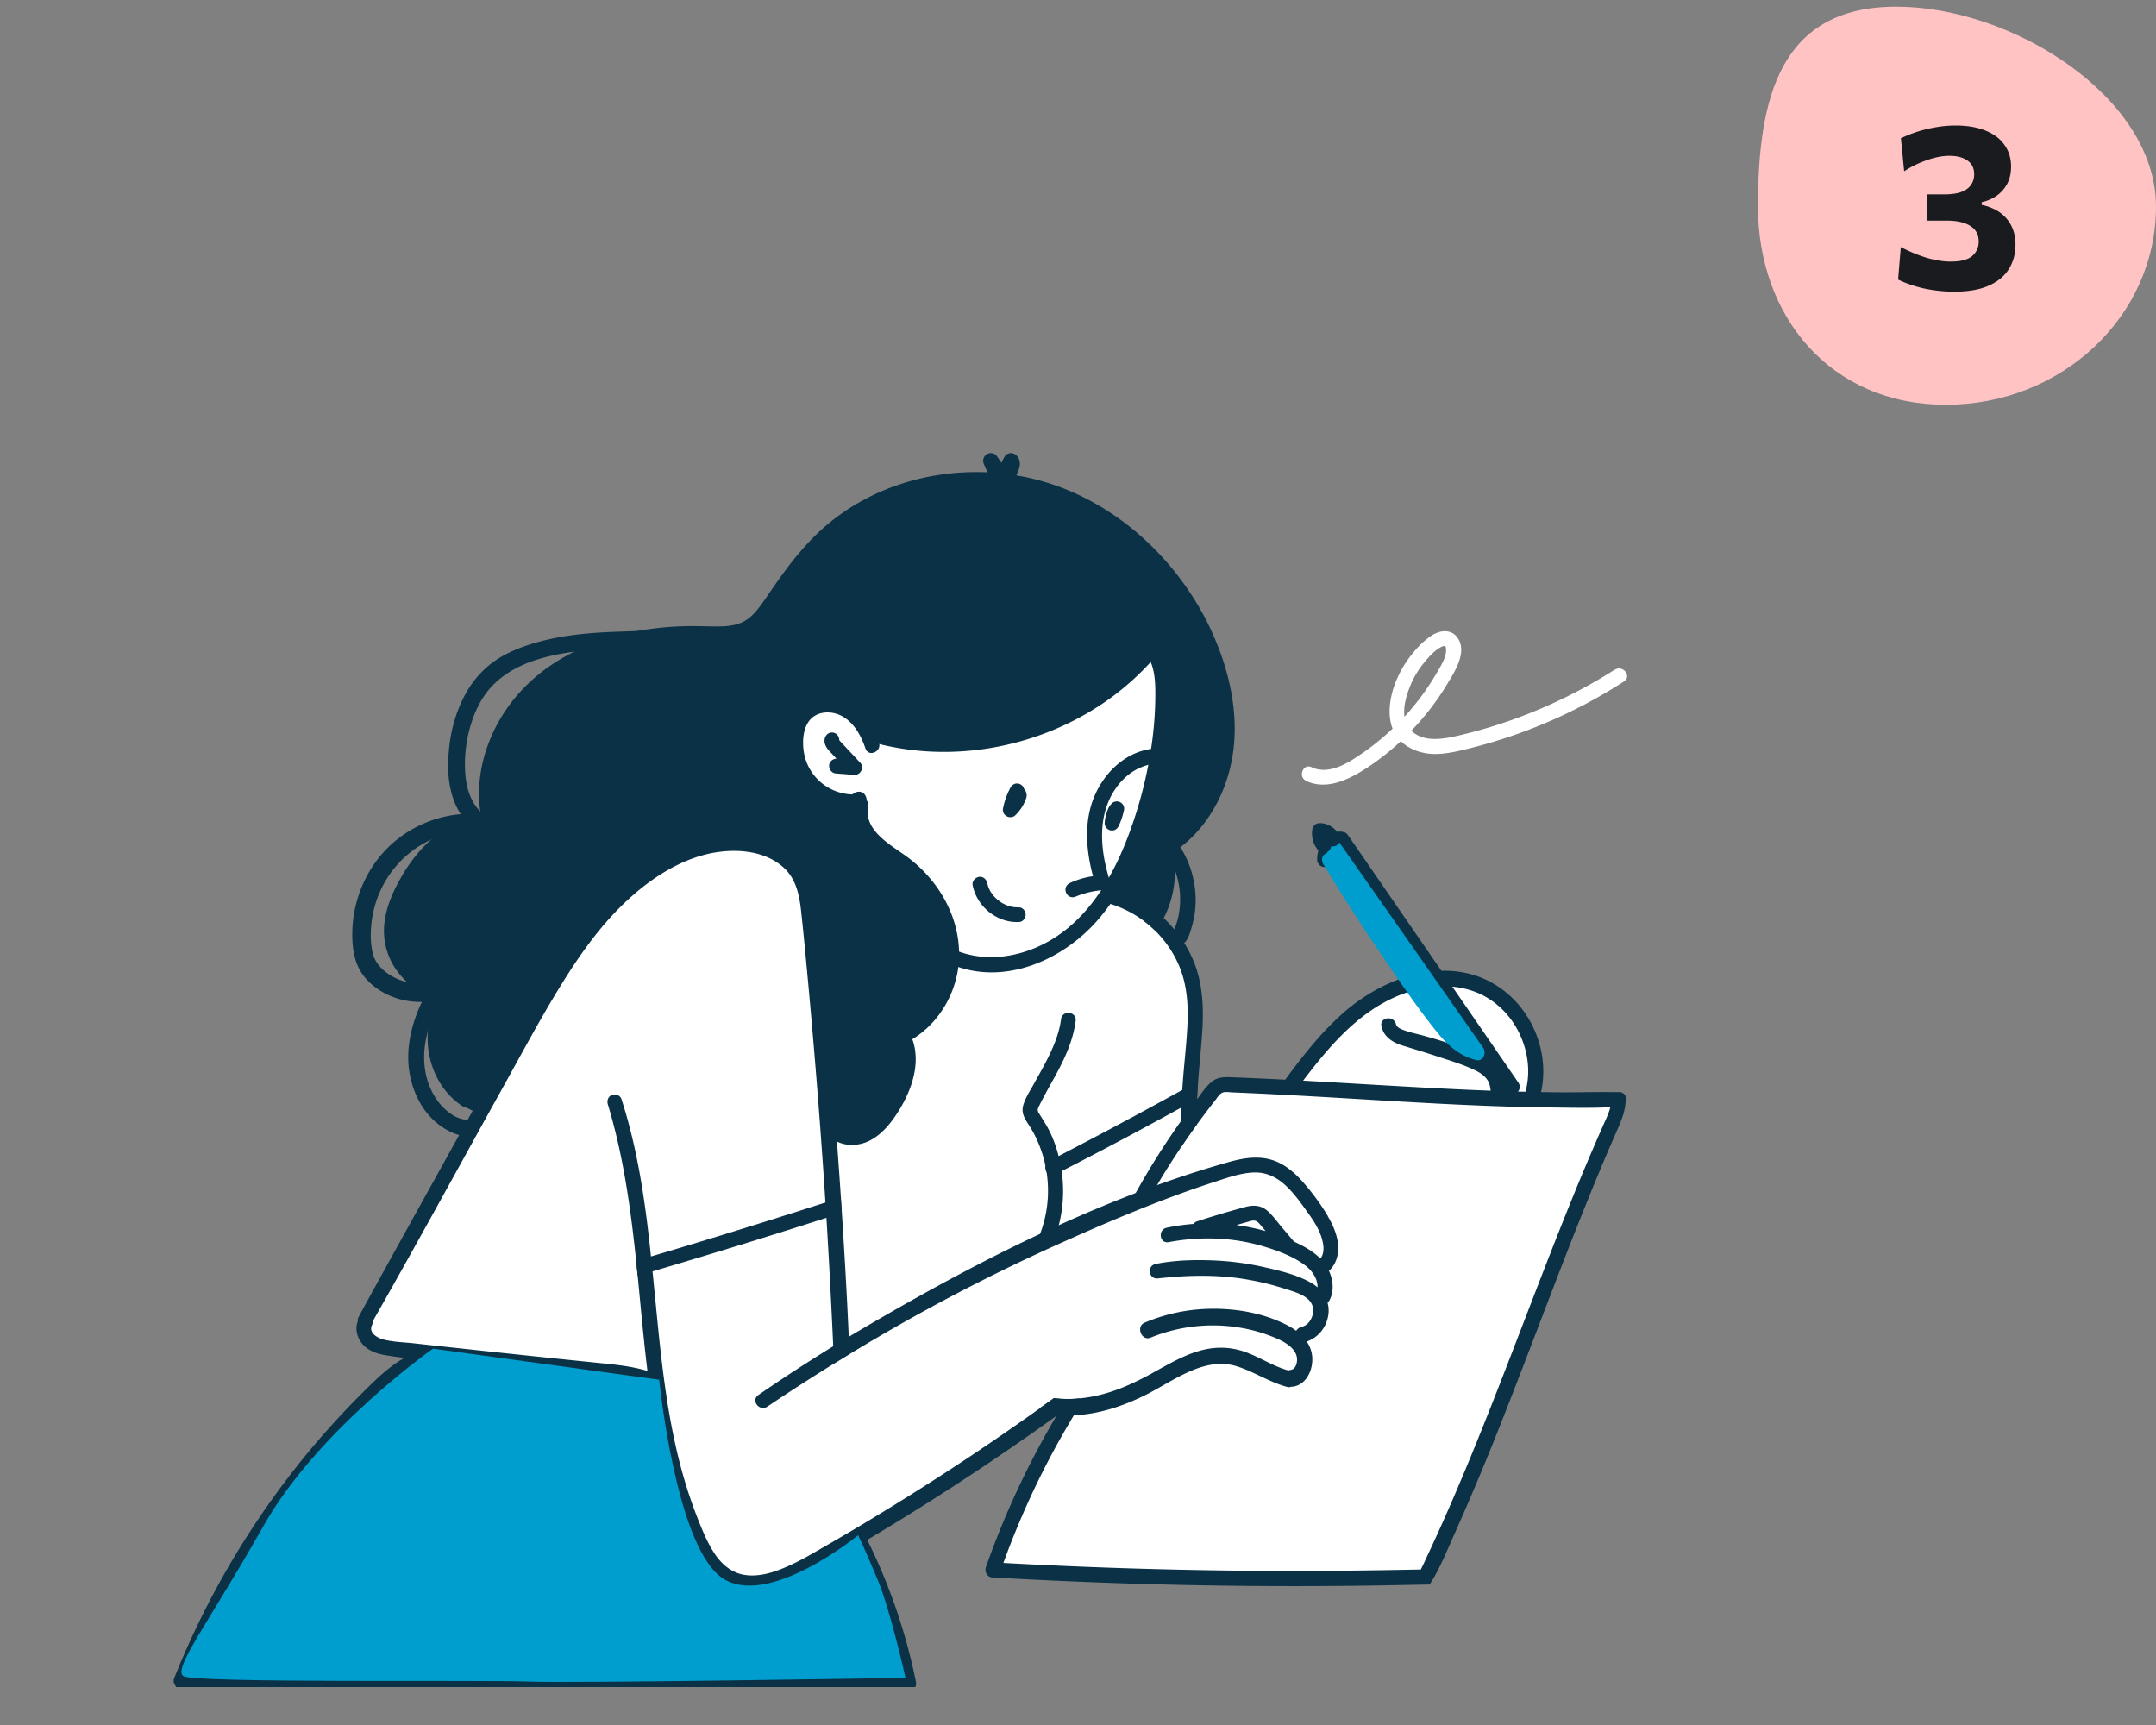 <svg xmlns="http://www.w3.org/2000/svg" fill="none" viewBox="0 0 130 104"><rect x="0" y="0" width="130" height="104" fill="#808080" stroke="none"/><g clip-path="url(#a)"><path fill="#fff" d="M45.393 45.486s16.442-11.911 16.774-11.911l9.184 6.01s-2.529 15.11-2.365 15.162c.164.056 3.025 1.821 3.081 5.127.056 3.31-.328 7.832-.328 7.832s.824-2.7 2.037-2.48c1.208.221 3.85.386 3.85.386s3.52-4.799 5.994-5.902c2.473-1.104 6.762-.662 7.975 1.16 1.208 1.82.88 5.018.88 5.018s4.894 0 4.894.662S86.481 94.948 86.04 95.057c-.44.108-25.902.329-25.902-.056s4.234-9.926 4.234-9.926-1.265.056-1.817.497c-.548.441-12.485 8.658-14.465 9.485-1.981.826-5.39 1.71-7.643-.498C38.194 92.353 25.489 81.6 25.489 81.6s-3.19-.164-3.466-.938c-.276-.77 8.964-17.425 8.964-17.425s6.93-14.171 8.36-15.162c1.428-.992 6.05-2.592 6.05-2.592z"/><path fill="#0b3146" d="M51.221 81.635c-.313.19-.626.382-.936.572l-.044-1.047c-.116-2.58-.254-5.161-.41-7.742-.02-.306-.038-.617-.06-.924a417.019 417.019 0 0 0-.37-5.273 493.008 493.008 0 0 0-.686-8.116c-.127-1.361-.254-2.723-.4-4.08-.104-.98-.279-1.975-1.025-2.682-1.246-1.17-3.253-1.22-4.816-.808-1.868.49-3.543 1.668-4.916 2.996-1.462 1.418-2.649 3.108-3.715 4.836-1.228 1.982-2.324 4.043-3.458 6.081-2.664 4.795-5.29 9.616-8.005 14.38-.25.435-.996.008-.761-.422.328-.606.66-1.212.992-1.814 2.7-4.896 5.424-9.78 8.136-14.668 2.062-3.718 4.174-7.701 7.635-10.312 1.567-1.181 3.458-2.12 5.446-2.214 1.817-.082 3.813.472 4.775 2.143.623 1.081.645 2.413.765 3.624a417.855 417.855 0 0 1 1.085 12.492c.086 1.182.172 2.36.25 3.542.019.31.041.617.06.924.16 2.49.306 4.978.414 7.472.018.348.03.696.045 1.044zm38.675-22.421c-2.932-1.571-6.505-.229-8.837 1.799-1.425 1.238-2.577 2.737-3.689 4.252-.343.464.373 1.002.716.538 1.772-2.374 3.727-4.899 6.618-5.924 1.305-.463 2.786-.59 4.114-.127 1.123.393 2.055 1.208 2.637 2.248.65 1.163.888 2.58.508 3.875-.071.239.014.505.26.602.217.086.53-.023.601-.262.784-2.667-.485-5.685-2.932-6.998z"/><path fill="#0b3146" d="M90.041 64.08c-.567-.483-1.328-.711-2.018-.954a30.094 30.094 0 0 0-2.271-.707c-.35-.094-.713-.168-1.056-.292-.171-.063-.474-.164-.522-.374-.13-.55-1-.434-.877.127.146.647.687.976 1.283 1.16.739.228 1.474.448 2.209.692.716.235 1.455.46 2.137.785.261.123.519.288.701.516.22.273.22.509.273.838.07.445.73.553.891.105.246-.692-.238-1.466-.75-1.897z"/><path fill="#0b3146" d="M91.552 65.269c-2.667-3.875-5.338-7.75-8.005-11.624l-2.279-3.307c-.324-.47-1.022.075-.697.543l7.997 11.631c.757 1.104 1.518 2.207 2.275 3.31.329.479 1.037-.078.71-.553z"/><path fill="#0b3146" d="M81.212 50.455c-.06-.217-.261-.337-.481-.318-.209.018-.414.13-.582.246-.15.101-.283.236-.392.382-.108.146-.201.31-.253.486-.068.213-.09.412-.079.636.004.108.094.236.176.3a.47.47 0 0 0 .335.085.465.465 0 0 0 .299-.176.51.51 0 0 0 .086-.31v.052c0-.078.01-.157.026-.235a1.3 1.3 0 0 1 .082-.206c.04-.064.082-.124.134-.18a1.67 1.67 0 0 1 .164-.13c.078-.042.16-.072.239-.109a.438.438 0 0 0 .246-.52z"/><path fill="#009ece" d="M89.437 63.178c-2.25-3.213-4.498-6.43-6.751-9.638-.646-.924-1.295-1.844-1.94-2.764-.299-.426-1.033-.007-.795.468l.09.175a.488.488 0 0 0-.16.075c-.21.161-.202.419-.079.625a119.07 119.07 0 0 0 3.346 5.22c1.127 1.661 2.257 3.356 3.521 4.915.63.774 1.366 1.433 2.358 1.66.41.094.612-.44.41-.732z"/><path fill="#0b3146" d="M80.776 50.413a1.19 1.19 0 0 0-.194-.314 1.397 1.397 0 0 0-.273-.243c-.205-.13-.444-.228-.69-.228-.115 0-.23.011-.324.09a.476.476 0 0 0-.168.303c-.041.235-.011.47.056.699.022.079.052.157.09.228.055.105.119.21.197.303.078.09.18.153.298.168a.45.45 0 0 0 .321-.09.435.435 0 0 0 .168-.299.6.6 0 0 0 .284-.033c.216-.105.335-.355.235-.584zm-8.278 11.654c-.06 1.044-.175 2.08-.253 3.12-.026.355-.049.706-.064 1.062-.007.074-.007.146-.01.213-.02.452-.023.909-.027 1.365-.325.445-.638.894-.944 1.354 0-.539.004-1.074.019-1.612.004-.266.011-.531.022-.797.008-.228.015-.456.026-.684.004-.124.012-.243.02-.363.074-1.272.238-2.536.305-3.807.067-1.23 0-2.484-.474-3.636a6.545 6.545 0 0 0-1.45-2.154 6.625 6.625 0 0 0-2.712-1.63 8.007 8.007 0 0 0-.28-.083c-.232-.06-.329-.374-.25-.572.097-.243.343-.31.574-.254a6.987 6.987 0 0 1 2.466 1.17c.25.183.485.382.709.595.82.79 1.462 1.713 1.857 2.749.481 1.264.545 2.622.47 3.96z"/><path fill="#0b3146" d="M72.241 65.186c-.026.356-.048.707-.063 1.063-.314.175-.63.347-.944.52a264.19 264.19 0 0 1-7.61 4.039c-.51.258-.85-.561-.347-.823a318.2 318.2 0 0 0 8.001-4.267c.321-.176.642-.356.96-.532zm25.119 1.553c-1.205.074-2.425.048-3.63.033a136.85 136.85 0 0 1-3.566-.082c-4.233-.15-8.46-.46-12.69-.68a228.913 228.913 0 0 0-3.185-.15c-.18-.008-.44-.06-.612.03-.164.086-.295.31-.406.452-.303.382-.601.774-.892 1.167-.078.105-.153.21-.231.318-.325.445-.638.894-.944 1.354a46.888 46.888 0 0 0-2.059 3.35c-.242.438-1 .008-.765-.426a45.941 45.941 0 0 1 3.764-5.785l.045-.06c.265-.355.53-.76.873-1.04.418-.344.94-.28 1.44-.262 1.081.041 2.163.094 3.245.15 2.178.116 4.357.25 6.535.374 2.179.123 4.357.24 6.539.307 1.078.033 2.16.06 3.242.067 1.1.007 2.197-.03 3.297-.011.515.007.519.871.011.901z"/><path fill="#0b3146" d="M98.024 66.211c.011.659-.213 1.23-.47 1.822-.254.583-.511 1.17-.761 1.757-.5 1.175-.981 2.357-1.455 3.542-1.697 4.249-3.271 8.546-4.965 12.799a160.271 160.271 0 0 1-2.648 6.294c-.324.722-.63 1.466-.992 2.177-.123.24-.25.475-.388.703-.045.075-.093.15-.146.224l-1.268.023a315.674 315.674 0 0 1-25.115-.452c-.302-.02-.463-.356-.37-.618a51.559 51.559 0 0 1 4.872-10.135c.25.003.5-.008.75-.03a.44.44 0 0 1 .004.49 50.114 50.114 0 0 0-4.57 9.421 321.813 321.813 0 0 0 16.487.483c2.895.01 5.79-.03 8.68-.087.124-.24.232-.475.318-.662a122.424 122.424 0 0 0 1.514-3.347c1.753-4.04 3.313-8.153 4.898-12.264.783-2.03 1.57-4.058 2.39-6.073.415-1.025.84-2.043 1.28-3.06a99.88 99.88 0 0 1 .664-1.518c.217-.479.437-.947.433-1.485-.004-.498.858-.505.866-.011z"/><path fill="#0b3146" d="M65.135 84.313c-.451.333-.903.662-1.354.991A156.296 156.296 0 0 1 51.27 93.44c-.84.49-1.675.987-2.529 1.443-.802.43-1.649.804-2.544.973-.895.168-1.813.078-2.607-.378-.75-.43-1.261-1.156-1.66-1.907-.84-1.582-1.4-3.34-1.843-5.072-.918-3.587-1.22-7.297-1.578-10.97a73.762 73.762 0 0 0-.153-1.518c-.332-3.179-.772-6.347-1.7-9.41-.072-.228-.005-.479.234-.58.205-.09.504.008.578.236.138.426.269.857.385 1.287.738 2.681 1.111 5.441 1.398 8.205.034.3.064.599.094.898.056.553.108 1.103.164 1.657.347 3.568.694 7.162 1.675 10.621.242.857.526 1.706.85 2.536.302.767.62 1.567 1.086 2.252.443.647 1.044 1.14 1.839 1.245.835.109 1.674-.153 2.435-.482.847-.363 1.642-.842 2.44-1.302.835-.479 1.664-.969 2.492-1.466 1.678-1.01 3.338-2.05 4.98-3.12a153.519 153.519 0 0 0 5.378-3.672c.291-.202.578-.411.866-.617a6.989 6.989 0 0 0 1.581.019z"/><path fill="#0b3146" d="M80.067 73.317a13.919 13.919 0 0 0-1.429-1.967c-.515-.595-1.134-1.156-1.895-1.402-.906-.296-1.839-.12-2.73.134-7.994 2.263-15.723 6.283-22.833 10.513-.257.154-.514.31-.772.468-.056.034-.112.067-.164.1-1.53.943-3.04 1.923-4.52 2.944-.47.326.07 1.014.54.7a123.113 123.113 0 0 1 4.961-3.168 114.88 114.88 0 0 1 12.243-6.474c3.103-1.403 6.434-2.828 9.72-3.894.788-.254 1.612-.56 2.447-.583.754-.019 1.384.31 1.918.815.507.48.921 1.07 1.324 1.635.433.602.85 1.264.921 2.02.023.265-.037.557-.186.721-.343-.348-.768-.617-1.205-.838-.127-.063-.254-.127-.384-.183-.239-.284-.481-.572-.724-.856-.295-.348-.57-.748-.921-1.04-.37-.3-.817-.318-1.261-.202-.985.266-1.973.557-2.943.875a.371.371 0 0 0-.202.154 12.01 12.01 0 0 0-1.626.231c-.545.12-.433.977.127.868 1.831-.344 3.734-.303 5.535.206.482.138.978.295 1.452.501.35.15.686.318.996.524.317.205.619.46.801.8.015.019.023.041.034.06.082.164.138.336.15.523 0 .038.003.075 0 .113a2.245 2.245 0 0 0-.422-.296c-.847-.475-1.862-.71-2.798-.924a17.152 17.152 0 0 0-3.025-.404c-1.164-.048-2.361-.018-3.506.21-.556.112-.44.935.126.875 1.735-.19 3.436-.243 5.167.03.85.135 1.69.333 2.506.598.556.18 1.463.4 1.657 1.051.138.464-.15 1.115-.642 1.235a.553.553 0 0 0-.347.243 4.192 4.192 0 0 0-.515-.322c-1.67-.868-3.674-1.126-5.505-.958a10.54 10.54 0 0 0-3.119.79c-.544.228-.19 1.125.355.905a9.94 9.94 0 0 1 5.863-.513c.467.101.93.24 1.377.412.414.16.832.333 1.179.632.242.21.436.493.414.841-.012.27-.135.543-.392.573a.425.425 0 0 0-.123.033c-.9-.243-1.705-.789-2.581-1.107-.97-.348-1.936-.344-2.914-.04-.966.298-1.85.83-2.741 1.32-.918.504-1.87.953-2.869 1.23a8.542 8.542 0 0 1-1.533.284 7.145 7.145 0 0 1-1.51-.022c-.288.205-.579.415-.866.617a.457.457 0 0 0 .332.28c.239.049.477.086.716.109.366.033.69.04 1.01.03 1.493-.06 2.97-.543 4.328-1.22 1.693-.845 3.536-2.341 5.498-1.739 1.063.33 2.007.984 3.085 1.257.07.018.142.007.209-.023.026 0 .056.004.086 0 .783-.093 1.22-.938 1.186-1.735a1.873 1.873 0 0 0-.336-.987c.694-.24 1.179-.838 1.298-1.579a1.722 1.722 0 0 0-.04-.748c.156-.175.242-.434.28-.658.066-.389 0-.8-.15-1.163-.015-.037-.03-.075-.049-.112.276-.24.463-.606.53-.999.138-.804-.205-1.63-.604-2.307zm-5.51.543c.235-.071.47-.139.71-.206.156-.045.335-.109.488-.03.153.079.268.262.38.389.06.071.12.138.176.21a12.25 12.25 0 0 0-1.754-.363zM53 44.777c-.324-1.002-.913-1.949-1.864-2.453-.843-.445-2.015-.427-2.757.213-.847.725-1.03 2.034-.817 3.078.217 1.066.847 2.03 1.78 2.603a4.143 4.143 0 0 0 1.693.602c.269.03.604.071.858-.049.34-.16.485-.564.242-.875-.19-.247-.548-.19-.73 0h-.057a3.08 3.08 0 0 1-1.787-.673 3.027 3.027 0 0 1-1.096-1.911c-.105-.677-.037-1.62.548-2.076.5-.392 1.257-.348 1.787-.045.713.404 1.127 1.186 1.384 1.934.186.546.992.19.817-.348z"/><path fill="#0b3146" d="M51.882 46c-.25-.27-.5-.538-.75-.804-.123-.131-.246-.266-.37-.396-.055-.06-.111-.116-.16-.18a.447.447 0 0 0-.391-.456c-.254-.019-.437.146-.485.389-.053.243.074.493.235.673.134.15.272.295.406.441l.067.075c-.216.008-.425.168-.44.393-.015.235.146.475.396.497.365.03.727.056 1.093.086a.447.447 0 0 0 .436-.228c.078-.142.086-.36-.033-.486zm5.949 11.478c-.022-2.375-1.346-4.54-3.245-5.898-.973-.695-2.536-1.56-2.234-3 .048-.231-.168-.463-.388-.485-.257-.03-.437.153-.485.389-.261 1.211.54 2.3 1.44 3.01.485.382 1.014.7 1.5 1.081a6.9 6.9 0 0 1 1.107 1.107c1.332 1.668 1.832 3.923.97 5.924-.444 1.036-1.224 1.93-2.238 2.435-.209.105-.358.367-.243.599.605 1.196.168 2.584-.485 3.665-.328.55-.716 1.11-1.242 1.488-.455.326-1.089.453-1.574.12-.477-.33-1.003.366-.54.726.645.5 1.566.49 2.275.123.742-.382 1.283-1.062 1.72-1.758.798-1.264 1.368-2.89.842-4.35 1.761-1.073 2.843-3.108 2.824-5.176zm11.09-18.39c-3.07 3.516-7.796 5.48-12.44 5.345a15.323 15.323 0 0 1-3.857-.598c-.54-.157-.873.662-.324.826 4.77 1.436 10.09.516 14.208-2.259a16.04 16.04 0 0 0 3.13-2.775c.38-.438-.34-.972-.72-.539z"/><path fill="#0b3146" d="M70.148 39.361c-.26-.534-1.119-.171-.85.36.38.759.373 1.634.362 2.464-.015.916-.09 1.833-.22 2.742a26.034 26.034 0 0 1-1.32 5.225c-1.041 2.86-2.739 5.737-5.656 6.978-1.53.651-3.26.805-4.82.172-.525-.213-.842.599-.32.823 3.134 1.34 6.673-.18 8.81-2.592 1.127-1.271 1.952-2.8 2.578-4.375a26.89 26.89 0 0 0 1.53-5.457 22.57 22.57 0 0 0 .32-3.25c.027-1.032.049-2.136-.417-3.086zm-8.37 8.236s-.022-.026-.034-.037c-.003-.019-.01-.038-.015-.053a.443.443 0 0 0-.578-.236l-.097.057a.44.44 0 0 0-.141.187 4.401 4.401 0 0 0-.44 1.26.424.424 0 0 0 .033.225.423.423 0 0 0 .198.213.42.42 0 0 0 .22.056.41.41 0 0 0 .268-.09c.265-.25.474-.542.616-.879.037-.09.078-.187.093-.284a.594.594 0 0 0-.12-.423z"/><path fill="#0b3146" d="M67.69 48.487a.449.449 0 0 0-.298-.168.45.45 0 0 0-.321.09l-.082.086c-.06.063-.1.12-.134.187-.135.28-.22.59-.246.901a.445.445 0 0 0 .608.456.481.481 0 0 0 .238-.247c.15-.314.258-.643.325-.983a.436.436 0 0 0-.09-.322z"/><path fill="#0b3146" d="M69.604 45.132c-1.608.131-2.91 1.317-3.559 2.746-.705 1.555-.574 3.328-.141 4.948a4.91 4.91 0 0 0-1.4.415c-.514.247-.19 1.032.348.819a5.3 5.3 0 0 1 1.697-.397c.317-.018.429-.37.35-.624-.473-1.522-.693-3.254-.04-4.761.25-.573.626-1.1 1.104-1.504.526-.445 1.096-.654 1.768-.77.567-.098.44-.928-.127-.88zm-8.144 9.575c-.13 0-.26-.008-.39-.026-.034-.004-.064-.012-.098-.02a.82.82 0 0 0-.093-.022 2.678 2.678 0 0 1-.261-.097c-.052-.022-.108-.063-.164-.082-.045-.026-.067-.041-.09-.056a2.463 2.463 0 0 1-.377-.31 2.521 2.521 0 0 1-.23-.296c-.016-.022-.038-.045-.046-.067a2.743 2.743 0 0 1-.09-.191c-.025-.06-.044-.123-.066-.183-.011-.041-.019-.079-.026-.112-.045-.229-.258-.423-.504-.378-.228.04-.425.262-.377.505.258 1.301 1.485 2.292 2.817 2.214.22-.011.38-.243.376-.445 0-.199-.168-.438-.388-.434zM50.759 73.123c-.31.1-.62.202-.933.299a446.143 446.143 0 0 1-10.481 3.228c-.302.09-.597.175-.896.265-.03-.299-.06-.598-.093-.898.302-.085.6-.175.895-.265.5-.146.996-.295 1.496-.445a482.756 482.756 0 0 0 9.949-3.108c.018.31.04.617.06.924zm-11.325 9.664c-1.089-.404-2.275-.509-3.42-.625a1272.176 1272.176 0 0 1-11.057-1.174c-.604-.067-1.253-.078-1.842-.232-.373-.097-.907-.411-.683-.867.104-.214-.041-.487-.25-.569-.239-.093-.459.038-.567.25-.235.457-.108 1.018.198 1.41.347.446.891.633 1.425.722 1.26.214 2.555.3 3.827.442 2.622.291 5.248.576 7.87.849 1.403.146 2.81.243 4.163.658.56.172.903-.654.336-.864z"/><path fill="#0b3146" d="M73.054 38.053c-1.92-4.156-5.54-7.611-9.944-8.962-4.424-1.357-9.539-.516-13.138 2.461-1.015.838-1.88 1.84-2.66 2.895-.406.55-.79 1.115-1.182 1.68-.328.47-.672.968-1.168 1.275-.5.314-1.13.366-1.704.366-.65 0-1.295-.03-1.944-.015-1.246.03-2.492.176-3.7.468-2.387.576-4.66 1.705-6.312 3.56-1.525 1.713-2.476 3.98-2.417 6.291.015.554.093 1.1.235 1.634.067.255.273.457.552.416.24-.034.481-.3.414-.554-.555-2.08-.048-4.282 1.116-6.059 1.264-1.926 3.185-3.216 5.338-3.957 1.122-.385 2.294-.61 3.472-.721a18.5 18.5 0 0 1 1.761-.09c.623 0 1.242.037 1.865.01.616-.025 1.227-.152 1.764-.463.538-.31.952-.778 1.313-1.275.761-1.051 1.463-2.136 2.302-3.13 2.91-3.441 7.546-4.952 11.955-4.257 4.282.673 8.035 3.497 10.31 7.136 1.295 2.069 2.183 4.492 2.253 6.95.064 2.225-.675 4.558-2.29 6.137a6.87 6.87 0 0 1-1.302.995c-.205.123-.212.448-.078.62.164.21.414.199.62.079 2.02-1.19 3.315-3.347 3.77-5.618.534-2.651-.09-5.453-1.205-7.872z"/><path fill="#0b3146" d="M29.366 49.49c-2.271-.326-4.073 1.507-5.121 3.302-.563.965-1.048 2.046-1.09 3.183a4.09 4.09 0 0 0 .952 2.775c.593.714 1.365 1.253 2.193 1.657-1.082 2.113-.421 4.993 1.612 6.302a.5.5 0 0 0 .216.074c.175.086.354.172.53.262a.318.318 0 0 0 .168.026.357.357 0 0 0 .164-.03.34.34 0 0 0 .138-.1.305.305 0 0 0 .097-.146.446.446 0 0 0-.004-.333c-.019-.034-.037-.068-.056-.097a.438.438 0 0 0-.186-.143c-.176-.082-.351-.168-.526-.25-1.754-1.137-2.328-3.751-1.134-5.494a.465.465 0 0 0-.202-.703c-1.45-.614-2.928-1.732-3.036-3.434-.06-.965.328-1.926.78-2.76.417-.774.936-1.545 1.592-2.14.776-.702 1.75-1.14 2.809-1.054.57.045.671-.808.1-.89zm40.804 5.864a5.446 5.446 0 0 1-.372.636.405.405 0 0 1-.135.13 6.662 6.662 0 0 0-.645-.564.377.377 0 0 1 .056-.109 5.269 5.269 0 0 0 .78-3.893c-.108-.565.768-.688.88-.127a6.095 6.095 0 0 1-.563 3.923zm-7.116 10.554c.227-.422.466-.838.693-1.26.523-.976.97-1.994 1.112-3.1.07-.57-.806-.67-.88-.102-.123.935-.508 1.796-.94 2.626-.228.437-.474.868-.713 1.301-.224.404-.514.838-.634 1.29-.134.517.172.887.43 1.298.23.37.42.767.577 1.175a7.44 7.44 0 0 1 .493 2.58 7.273 7.273 0 0 1-.59 2.948c-.231.542.62.879.855.336.727-1.698.835-3.628.346-5.408a7.654 7.654 0 0 0-.488-1.328c-.198-.415-.452-.789-.69-1.178-.108-.18-.023-.303.067-.482.115-.236.239-.464.365-.696zM26.106 81.306c-1.678.16-2.954 1.38-4.095 2.51a51.457 51.457 0 0 0-3.425 3.736 51.305 51.305 0 0 0-8.08 13.617c-.216.539.624.872.844.329a50.078 50.078 0 0 1 4.51-8.714 50.51 50.51 0 0 1 6.136-7.69c.615-.631 1.238-1.267 1.92-1.82.68-.55 1.437-1.003 2.32-1.09.568-.055.441-.93-.126-.878z"/><path fill="#0b3146" d="M55.235 101.435a34.838 34.838 0 0 0-3.055-8.823c-.268-.53-1.119-.172-.85.36a33.924 33.924 0 0 1 2.883 8.07H20.668c-3.204 0-6.412-.026-9.617.011-.238 0-.458.131-.488.389-.026.217.149.487.388.49 5.7.068 11.407.015 17.106.019 5.685 0 11.37.004 17.055.008 3.204 0 6.408 0 9.612.003.276 0 .57-.205.504-.523z"/><path fill="#fff" d="M97.37 40.37a30.632 30.632 0 0 1-6.094 2.993 29.749 29.749 0 0 1-3.25.965c-.92.217-2.163.471-2.927-.273a15.674 15.674 0 0 0 2.133-2.764c.455-.755 1.287-1.99.634-2.865-.391-.527-1.078-.423-1.559-.1-.488.324-.921.784-1.276 1.248-.7.92-1.23 2.125-1.242 3.295-.003.363.049.726.18 1.062-.538.51-1.112.98-1.72 1.407-.87.606-2.082 1.428-3.167.916-.515-.243-.836.584-.321.827 1.194.568 2.5-.05 3.518-.696.78-.497 1.51-1.07 2.186-1.698.395.381.902.61 1.44.714.678.131 1.387.019 2.05-.127a30.942 30.942 0 0 0 9.967-4.189c.486-.314-.066-1.013-.547-.707zm-12.283.846c.198-.445.452-.86.761-1.238.284-.351.65-.77 1.06-.976.07-.034.149-.071.227-.049-.018-.007.019.015.03.042.052.138.03.306 0 .448-.09.415-.347.804-.556 1.164-.518.886-1.13 1.72-1.816 2.487-.034.037-.071.074-.109.112-.089-.666.165-1.433.407-1.99z"/><path fill="#0b3146" d="M50.144 68.1s3.05.909 3.961-1.986c.906-2.895.328-3.557.328-3.557s4.126-2.48 2.641-6.78c-1.484-4.302-4.125-4.717-4.618-5.461-.496-.744-.977-1.836-.977-1.836s-5.558-1.657-2.82-5.607c1.32-1.903 3.876 1.489 3.876 1.489s5.114 1.406 9.982-.498c4.867-1.903 7.124-4.237 7.124-4.237s.87 3.4.09 6.384c-.78 2.985-2.735 7.577-2.735 7.577l2.697 1.695s.329-.744.497-1.736c.164-.99.298-2 .298-2s3.167-1.971 3.33-6.684c.165-4.716-2.226-11.332-8.825-14.556-6.598-3.228-13.197-.415-14.767 1.735-1.567 2.15-4.044 5.46-5.36 5.872-1.321.415-11.713.082-13.858 4.716-2.145 4.63-1.638 6.863-1.638 6.863s-6.035 2.233-5.707 6.205c.328 3.972 2.97 4.383 2.97 4.383s-1.157 3.224.245 4.799c1.403 1.57 1.9 1.821 1.9 1.821s5.113-9.1 6.434-10.337c1.32-1.242 5.856-6.287 9.818-5.46 3.96.826 3.711 3.885 3.96 6.533.247 2.648 1.157 10.67 1.157 10.67z"/><path fill="#0b3146" d="M42.605 37.944c-1.861.019-3.727.082-5.588.15-1.768.067-3.544.25-5.23.815-.798.266-1.585.628-2.245 1.156a5.909 5.909 0 0 0-1.462 1.754c-.761 1.369-1.086 2.984-1.052 4.544.018.931.216 1.844.7 2.644.434.718 1.146 1.376 1.99 1.526.23.041.465-.146.518-.363.056-.247-.068-.456-.288-.564-.578-.288-1.048-.629-1.387-1.194-.366-.613-.496-1.342-.522-2.05-.045-1.357.257-2.842.925-4.035 1.536-2.745 5.132-3.063 7.945-3.238 1.902-.12 3.812-.146 5.715-.259.5-.03.496-.893-.015-.886z"/><path fill="#0b3146" d="M29.325 49.123c-2.61-.355-5.285.804-6.777 2.988a7.529 7.529 0 0 0-1.287 3.666c-.045.658-.026 1.346.145 1.985.187.711.597 1.28 1.175 1.725 1.209.927 2.805 1.144 4.241.692.28-.09.396-.464.291-.715-.123-.292-.432-.378-.712-.292a3.54 3.54 0 0 1-2.943-.426c-.455-.303-.828-.692-.97-1.234-.138-.516-.153-1.081-.112-1.612.153-2.147 1.395-4.129 3.312-5.124 1.094-.568 2.317-.856 3.548-.767.57.041.675-.811.1-.89z"/><path fill="#0b3146" d="M28.427 67.554c-.426-.041-.776-.097-1.146-.337a3.362 3.362 0 0 1-.794-.714 4.257 4.257 0 0 1-.847-1.949c-.29-1.75.425-3.392 1.242-4.895.243-.442-.5-.853-.776-.434-1.07 1.642-1.794 3.736-1.365 5.707.187.857.56 1.69 1.149 2.341a4.1 4.1 0 0 0 1.082.864c.429.236.977.438 1.47.33.488-.105.53-.86-.015-.913zm43.59-14.234c-.186-1.168-.712-2.282-1.555-3.112-.172-.169-.418-.24-.623-.079-.175.135-.246.453-.078.625a4.982 4.982 0 0 1 1.346 4.185 3.974 3.974 0 0 1-.164.722c-.086.273-.239.53-.287.811-.086.479.537.625.81.322.19-.213.286-.557.369-.827a6.01 6.01 0 0 0 .2-.882 5.836 5.836 0 0 0-.018-1.766zM61.233 27.408a.46.46 0 0 0-.34-.086c-.111.023-.242.079-.301.18-.079.13-.15.27-.21.408a14.957 14.957 0 0 0-.275-.416.468.468 0 0 0-.313-.175.465.465 0 0 0-.477.64c.081.201.17.4.271.594.116.22.235.445.388.64a.44.44 0 0 0 .232.153l.048.048c.037.019.07.041.108.06a.44.44 0 0 0 .269.015.432.432 0 0 0 .369-.176c.097-.15.157-.318.224-.482.056-.135.108-.27.164-.404.048-.123.097-.254.104-.389.012-.236-.067-.46-.26-.606z"/><path fill="#009ece" d="M39.748 83.184 26.106 81.31s-6.927 4.854-10.224 10.696c-3.301 5.842-5.472 8.602-4.827 9.044.645.441 18.024.22 20.773.329 2.75.108 22.77-.221 22.77-.221s-.881-3.972-1.65-5.846c-.768-1.873-1.208-2.756-1.208-2.756s-5.498 4.522-8.251 2.536c-2.75-1.986-3.741-11.912-3.741-11.912z"/></g><path fill="#ffc3c4" d="M130 12.454c0 6.598-5.67 11.948-12.663 11.948-6.994 0-11.337-5.35-11.337-11.948 0-6.6 1.351-12.052 8.345-12.052C121.338.402 130 5.855 130 12.454z"/><path fill="#1a1b1e" d="M117.839 17.584a8.572 8.572 0 0 1-1.904-.21c-.29-.07-.56-.15-.812-.238a6.525 6.525 0 0 1-.672-.28l.161-1.96c.252.13.506.25.763.357.256.107.511.2.763.28.256.075.508.133.756.175.252.042.492.063.721.063.606 0 1.04-.112 1.302-.336.261-.229.392-.52.392-.875 0-.415-.168-.728-.504-.938-.336-.215-.817-.322-1.442-.322h-1.183v-1.582h1.05c.424 0 .77-.049 1.036-.147.266-.103.459-.245.581-.427a1.09 1.09 0 0 0 .189-.637c0-.373-.138-.651-.413-.833-.271-.187-.63-.28-1.078-.28-.22 0-.446.023-.679.07-.229.047-.46.112-.693.196a6.151 6.151 0 0 0-1.358.665l-.196-1.988a7.55 7.55 0 0 1 1.498-.539c.284-.07.578-.126.882-.168.303-.042.606-.063.91-.063.709 0 1.313.103 1.813.308.499.2.879.488 1.141.861.266.369.399.805.399 1.309 0 .401-.08.749-.238 1.043a2.048 2.048 0 0 1-.644.721 2.482 2.482 0 0 1-.889.378v.168c.247.047.492.128.735.245.242.112.462.266.658.462s.352.434.469.714c.116.28.175.609.175.987 0 .541-.133 1.027-.399 1.456-.262.425-.665.758-1.211 1.001-.542.243-1.235.364-2.079.364z"/><defs><clipPath id="a"><path fill="#fff" d="M3.19 19.23h99.517v82.483H3.19z"/></clipPath></defs></svg>